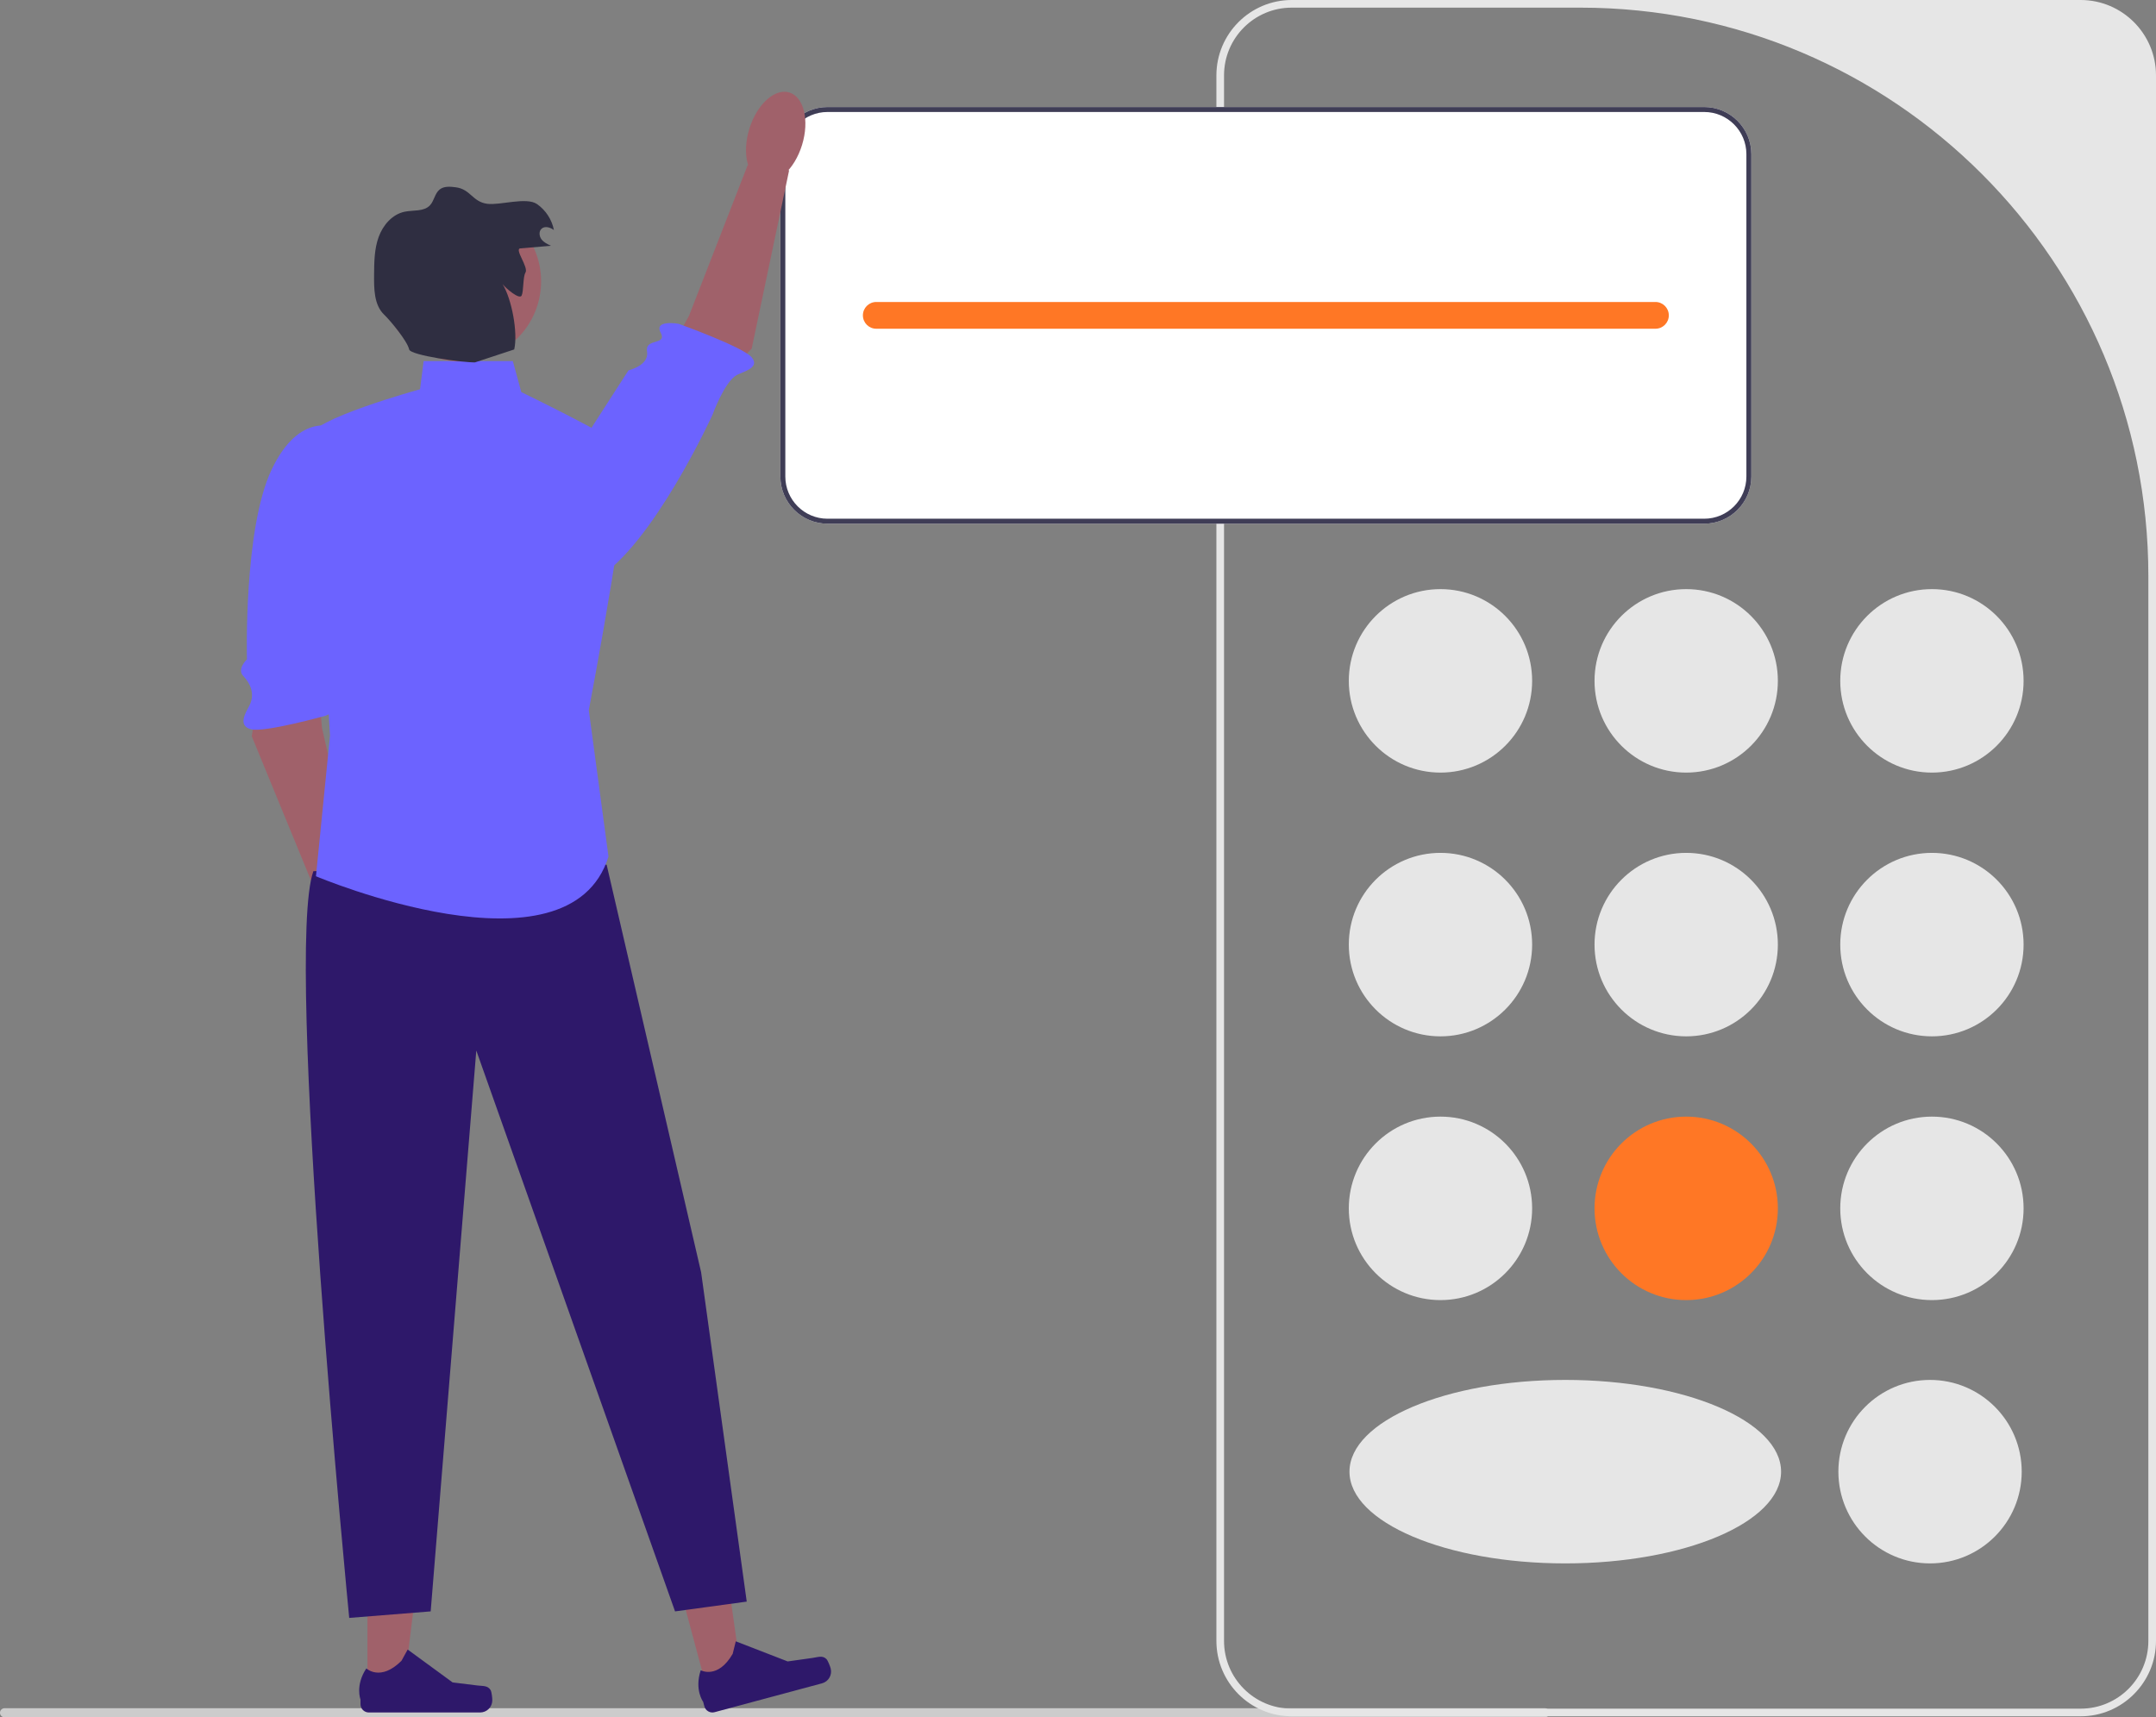 <svg width="521" height="415" viewBox="0 0 521 415" fill="none" xmlns="http://www.w3.org/2000/svg">
<rect x="0" y="0" width="521" height="415" fill="#808080" stroke="none"/>
<g clip-path="url(#clip0_492_267)">
<path d="M0 413.901C0 414.51 0.489 415 1.098 415H373.332C373.942 415 374.431 414.51 374.431 413.901C374.431 413.291 373.942 412.802 373.332 412.802H1.098C0.489 412.802 0 413.291 0 413.901Z" fill="#CCCCCC"/>
<path d="M502.794 414.755H312.149C302.11 414.755 293.944 406.581 293.944 396.535V18.22C293.944 8.174 302.11 0 312.149 0H502.794C512.833 0 521 8.174 521 18.22V396.535C521 406.581 512.833 414.755 502.794 414.755ZM312.149 1.847C303.114 1.847 295.79 9.178 295.79 18.22V396.535C295.79 405.577 303.114 412.908 312.149 412.908H502.794C511.83 412.908 519.154 405.577 519.154 396.535V139.211C519.154 63.347 457.703 1.847 381.9 1.847H312.149Z" fill="#E6E6E6"/>
<path d="M348.092 186.703C360.326 186.703 370.244 176.777 370.244 164.533C370.244 152.289 360.326 142.364 348.092 142.364C335.858 142.364 325.94 152.289 325.94 164.533C325.94 176.777 335.858 186.703 348.092 186.703Z" fill="#E6E6E6"/>
<path d="M466.851 186.703C479.085 186.703 489.003 176.777 489.003 164.533C489.003 152.289 479.085 142.364 466.851 142.364C454.617 142.364 444.699 152.289 444.699 164.533C444.699 176.777 454.617 186.703 466.851 186.703Z" fill="#E6E6E6"/>
<path d="M407.472 186.703C419.706 186.703 429.623 176.777 429.623 164.533C429.623 152.289 419.706 142.364 407.472 142.364C395.237 142.364 385.32 152.289 385.32 164.533C385.32 176.777 395.237 186.703 407.472 186.703Z" fill="#E6E6E6"/>
<path d="M348.092 250.44C360.326 250.44 370.244 240.514 370.244 228.27C370.244 216.027 360.326 206.101 348.092 206.101C335.858 206.101 325.94 216.027 325.94 228.27C325.94 240.514 335.858 250.44 348.092 250.44Z" fill="#E6E6E6"/>
<path d="M466.851 250.44C479.085 250.44 489.003 240.514 489.003 228.27C489.003 216.027 479.085 206.101 466.851 206.101C454.617 206.101 444.699 216.027 444.699 228.27C444.699 240.514 454.617 250.44 466.851 250.44Z" fill="#E6E6E6"/>
<path d="M407.472 250.44C419.706 250.44 429.623 240.514 429.623 228.27C429.623 216.027 419.706 206.101 407.472 206.101C395.237 206.101 385.32 216.027 385.32 228.27C385.32 240.514 395.237 250.44 407.472 250.44Z" fill="#E6E6E6"/>
<path d="M348.092 314.177C360.326 314.177 370.244 304.252 370.244 292.008C370.244 279.764 360.326 269.838 348.092 269.838C335.858 269.838 325.94 279.764 325.94 292.008C325.94 304.252 335.858 314.177 348.092 314.177Z" fill="#E6E6E6"/>
<path d="M466.398 377.806C478.632 377.806 488.55 367.88 488.55 355.636C488.55 343.392 478.632 333.467 466.398 333.467C454.164 333.467 444.246 343.392 444.246 355.636C444.246 367.88 454.164 377.806 466.398 377.806Z" fill="#E6E6E6"/>
<path d="M378.252 377.806C407.053 377.806 430.401 367.88 430.401 355.636C430.401 343.392 407.053 333.467 378.252 333.467C349.451 333.467 326.103 343.392 326.103 355.636C326.103 367.88 349.451 377.806 378.252 377.806Z" fill="#E6E6E6"/>
<path d="M466.851 314.177C479.085 314.177 489.003 304.252 489.003 292.008C489.003 279.764 479.085 269.838 466.851 269.838C454.617 269.838 444.699 279.764 444.699 292.008C444.699 304.252 454.617 314.177 466.851 314.177Z" fill="#E6E6E6"/>
<path d="M407.472 314.177C419.706 314.177 429.623 304.252 429.623 292.008C429.623 279.764 419.706 269.838 407.472 269.838C395.237 269.838 385.32 279.764 385.32 292.008C385.32 304.252 395.237 314.177 407.472 314.177Z" fill="#FF7725"/>
<path d="M411.825 25.864H199.967C193.685 25.864 188.577 30.977 188.577 37.264V115.152C188.577 121.439 193.685 126.551 199.967 126.551H411.825C418.107 126.551 423.215 121.439 423.215 115.152V37.264C423.215 30.977 418.107 25.864 411.825 25.864Z" fill="white"/>
<path d="M411.825 25.864H199.967C193.685 25.864 188.577 30.977 188.577 37.264V115.152C188.577 121.439 193.685 126.551 199.967 126.551H411.825C418.107 126.551 423.215 121.439 423.215 115.152V37.264C423.215 30.977 418.107 25.864 411.825 25.864ZM422.017 115.152C422.017 120.78 417.448 125.352 411.825 125.352H199.967C194.344 125.352 189.774 120.78 189.774 115.152V37.264C189.774 31.636 194.344 27.063 199.967 27.063H411.825C417.448 27.063 422.017 31.636 422.017 37.264V115.152Z" fill="#3F3D56"/>
<path d="M400.041 72.975H211.75C209.966 72.975 208.52 74.422 208.52 76.208C208.52 77.993 209.966 79.441 211.75 79.441H400.041C401.825 79.441 403.272 77.993 403.272 76.208C403.272 74.422 401.825 72.975 400.041 72.975Z" fill="#FF7725"/>
<path d="M62.719 166.661L60.832 177.907L77.567 218.647L86.545 214.027L77.806 175.903L76.55 161.353L62.719 166.661Z" fill="#A0616A"/>
<path d="M81.192 103.392C81.192 103.392 72.43 99.144 65.632 113.496C58.833 127.849 59.675 159.327 59.675 159.327C59.675 159.327 57.199 161.686 58.771 163.338C60.342 164.989 61.807 167.61 60.204 170.632C59.359 172.225 57.404 175.34 60.606 176.225C63.808 177.11 78.787 172.929 78.787 172.929C78.787 172.929 84.388 170.418 81.206 168.727C78.023 167.036 82.505 156.806 82.505 156.806L86.209 127.254L81.192 103.392Z" fill="#6C63FF"/>
<path d="M88.072 234.212C91.588 233.131 92.965 227.45 91.146 221.522C89.327 215.594 85.002 211.665 81.485 212.746C77.968 213.827 76.592 219.508 78.411 225.436C80.23 231.364 84.555 235.293 88.072 234.212Z" fill="#A0616A"/>
<path d="M171.01 408.815L179.397 406.562L174.706 373.116L162.328 376.441L171.01 408.815Z" fill="#A0616A"/>
<path d="M199.693 400.909C200.072 401.279 200.591 402.662 200.728 403.174C201.15 404.747 200.218 406.365 198.646 406.787L172.673 413.762C171.6 414.05 170.498 413.413 170.21 412.34L169.92 411.258C169.92 411.258 167.763 408.35 169.333 403.631C169.333 403.631 173.463 405.887 177.057 399.651L177.802 396.636L190.346 401.495L196.351 400.65C197.665 400.465 198.743 399.982 199.693 400.909H199.693Z" fill="#2E186A"/>
<path d="M88.802 408.622L97.486 408.621L101.617 375.101L88.801 375.102L88.802 408.622Z" fill="#A0616A"/>
<path d="M118.553 408.425C118.823 408.881 118.966 410.352 118.966 410.882C118.966 412.511 117.647 413.831 116.019 413.831H89.127C88.017 413.831 87.117 412.93 87.117 411.819V410.699C87.117 410.699 85.786 407.331 88.525 403.18C88.525 403.18 91.929 406.43 97.016 401.34L98.516 398.62L109.373 406.567L115.392 407.309C116.708 407.471 117.876 407.284 118.553 408.425Z" fill="#2E186A"/>
<path d="M146.592 208.952L169.426 307.452L180.449 387.039L163.127 389.403L115.098 253.868L104.075 389.403L84.39 390.979C84.39 390.979 68.643 230.228 75.729 210.528L146.592 208.952Z" fill="#2E186A"/>
<path d="M173.771 92.479L181.65 84.24L190.697 41.133L180.677 39.901L166.486 76.347L159.352 89.086L173.771 92.479Z" fill="#A0616A"/>
<path d="M122.952 134.407C122.952 134.407 130.325 148.014 144.01 139.97C157.695 131.926 172.169 100.257 172.169 100.257C172.169 100.257 175.059 92.207 178.082 90.61C179.676 89.768 183.775 88.861 181.624 86.327C179.474 83.793 164.005 78.254 164.005 78.254C164.005 78.254 157.962 77.179 159.644 80.368C161.326 83.558 155.802 81.582 156.36 84.957C156.917 88.333 151.872 89.496 151.872 89.496L122.952 134.407H122.952Z" fill="#6C63FF"/>
<path d="M193.813 35.043C195.639 29.118 194.269 23.435 190.754 22.35C187.238 21.265 182.908 25.189 181.082 31.114C179.256 37.04 180.626 42.723 184.142 43.808C187.657 44.893 191.987 40.969 193.813 35.043Z" fill="#A0616A"/>
<path d="M123.931 87.268H102.373L101.501 94.07C101.501 94.07 74.313 101.553 74.992 105.635C75.672 109.716 79.75 177.74 79.75 177.74L76.352 211.753C76.352 211.753 137.525 237.602 147.041 206.991L142.283 171.618C142.283 171.618 153.838 111.076 151.119 108.355C148.4 105.635 125.97 94.751 125.97 94.751L123.931 87.268L123.931 87.268Z" fill="#6C63FF"/>
<path d="M111.409 87.353C122.095 87.353 130.758 78.683 130.758 67.988C130.758 57.293 122.095 48.623 111.409 48.623C100.722 48.623 92.059 57.293 92.059 67.988C92.059 78.683 100.722 87.353 111.409 87.353Z" fill="#A0616A"/>
<path d="M125.739 60.022C128.211 59.813 130.683 59.604 133.156 59.395C132.306 59.004 131.421 58.587 130.855 57.842C130.288 57.098 130.171 55.921 130.855 55.283C131.655 54.538 132.978 54.933 133.852 55.589C133.371 53.076 131.872 50.773 129.769 49.317C127.2 47.539 120.845 49.659 117.749 49.251C114.175 48.78 113.729 45.731 110.156 45.26C108.81 45.083 107.294 44.949 106.235 45.8C105.06 46.745 104.928 48.53 103.892 49.624C102.412 51.187 99.876 50.726 97.771 51.166C94.788 51.789 92.54 54.406 91.502 57.273C90.463 60.139 90.425 63.257 90.398 66.306C90.369 69.723 90.358 73.679 92.828 76.039C94.332 77.477 98.43 82.41 98.873 84.445C99.188 85.889 112.011 87.649 114.79 87.569L124.263 84.445C125.194 80.342 123.654 72.226 121.44 68.65C122.169 69.613 125.54 72.514 126.055 71.421C126.571 70.328 126.337 66.902 126.978 65.878C127.788 64.586 124.22 60.15 125.739 60.022V60.022Z" fill="#2F2E41"/>
</g>
<defs>
<clipPath id="clip0_492_267">
<rect width="521" height="415" fill="white"/>
</clipPath>
</defs>
</svg>
